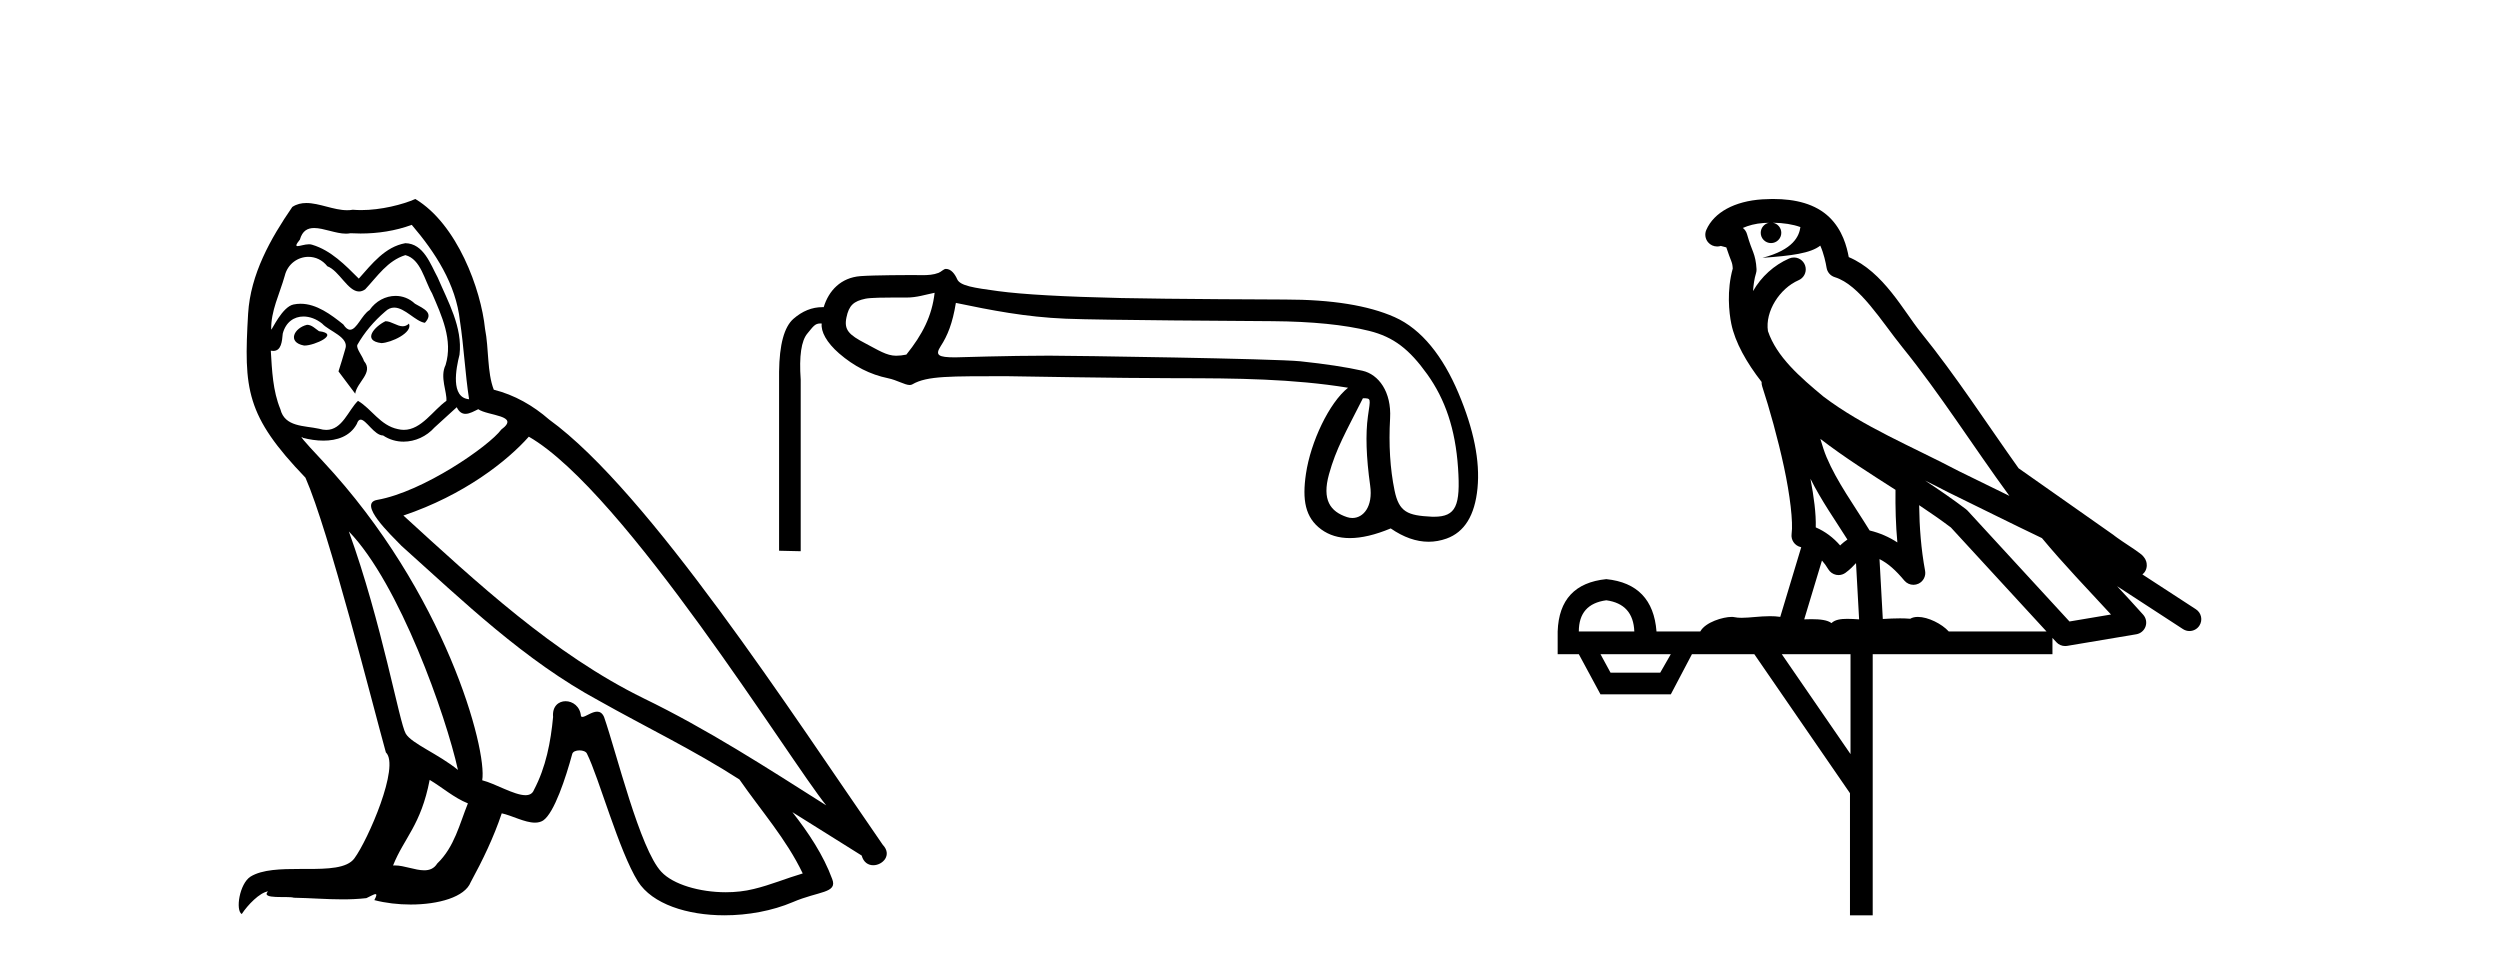 <?xml version='1.0' encoding='UTF-8' standalone='yes'?><svg xmlns='http://www.w3.org/2000/svg' xmlns:xlink='http://www.w3.org/1999/xlink' width='106.0' height='41.0' ><path d='M 16.344 13.619 C 15.888 13.839 15.331 14.447 16.175 14.548 C 16.581 14.531 17.509 14.109 17.34 13.721 L 17.34 13.721 C 17.253 13.804 17.164 13.834 17.074 13.834 C 16.835 13.834 16.59 13.619 16.344 13.619 ZM 13.019 13.771 C 12.461 13.906 12.174 14.514 12.884 14.649 C 12.895 14.65 12.907 14.651 12.921 14.651 C 13.329 14.651 14.441 14.156 13.525 14.042 C 13.373 13.94 13.221 13.771 13.019 13.771 ZM 17.458 9.534 C 18.454 10.699 19.332 12.049 19.501 13.603 C 19.67 14.717 19.721 15.831 19.889 16.928 C 19.096 16.861 19.332 15.628 19.484 15.038 C 19.619 13.873 18.995 12.792 18.556 11.762 C 18.252 11.205 17.965 10.328 17.188 10.311 C 16.327 10.463 15.77 11.189 15.213 11.813 C 14.639 11.239 14.031 10.615 13.238 10.378 C 13.197 10.363 13.15 10.357 13.101 10.357 C 12.923 10.357 12.715 10.435 12.619 10.435 C 12.536 10.435 12.538 10.377 12.715 10.159 C 12.822 9.78 13.045 9.668 13.32 9.668 C 13.722 9.668 14.236 9.907 14.669 9.907 C 14.734 9.907 14.798 9.901 14.859 9.889 C 15.001 9.897 15.144 9.901 15.287 9.901 C 16.025 9.901 16.765 9.789 17.458 9.534 ZM 17.188 10.817 C 17.847 10.986 17.999 11.898 18.319 12.438 C 18.725 13.383 19.214 14.413 18.893 15.476 C 18.64 15.983 18.961 16.624 18.927 16.996 C 18.364 17.391 17.87 18.226 17.122 18.226 C 17.041 18.226 16.956 18.216 16.868 18.194 C 16.125 18.042 15.753 17.333 15.179 16.996 C 14.764 17.397 14.518 18.228 13.834 18.228 C 13.74 18.228 13.637 18.212 13.525 18.178 C 12.9 18.042 12.073 18.11 11.888 17.35 C 11.567 16.574 11.533 15.713 11.482 14.869 L 11.482 14.869 C 11.52 14.876 11.554 14.879 11.585 14.879 C 11.927 14.879 11.958 14.483 11.989 14.143 C 12.12 13.649 12.474 13.42 12.867 13.42 C 13.132 13.42 13.415 13.524 13.66 13.721 C 13.947 14.042 14.825 14.295 14.639 14.801 C 14.555 15.105 14.454 15.426 14.352 15.747 L 15.061 16.692 C 15.129 16.202 15.855 15.797 15.433 15.308 C 15.365 15.088 15.112 14.801 15.146 14.632 C 15.45 14.092 15.855 13.619 16.327 13.214 C 16.455 13.09 16.585 13.042 16.714 13.042 C 17.167 13.042 17.622 13.635 18.016 13.687 C 18.404 13.265 17.982 13.096 17.594 12.877 C 17.353 12.65 17.062 12.546 16.772 12.546 C 16.35 12.546 15.929 12.766 15.669 13.147 C 15.348 13.339 15.125 13.98 14.844 13.98 C 14.755 13.98 14.66 13.917 14.555 13.755 C 14.04 13.342 13.422 12.879 12.746 12.879 C 12.647 12.879 12.546 12.889 12.445 12.91 C 11.967 13.009 11.538 13.976 11.501 13.976 C 11.5 13.976 11.5 13.975 11.499 13.974 C 11.482 13.181 11.854 12.472 12.073 11.695 C 12.196 11.185 12.633 10.89 13.079 10.89 C 13.371 10.89 13.666 11.016 13.88 11.29 C 14.382 11.476 14.75 12.359 15.223 12.359 C 15.306 12.359 15.392 12.332 15.483 12.269 C 16.007 11.712 16.429 11.053 17.188 10.817 ZM 14.791 22.533 C 16.935 24.744 18.91 30.349 19.417 32.645 C 18.59 31.97 17.458 31.531 17.205 31.109 C 16.935 30.67 16.192 26.399 14.791 22.533 ZM 22.422 18.515 C 26.473 20.845 33.53 32.307 35.032 34.148 C 32.5 32.544 30.001 30.923 27.284 29.606 C 23.468 27.733 20.21 24.694 17.104 21.858 C 19.67 20.997 21.51 19.545 22.422 18.515 ZM 18.218 33.067 C 18.758 33.388 19.248 33.827 19.839 34.063 C 19.484 34.941 19.265 35.92 18.539 36.612 C 18.403 36.832 18.208 36.901 17.986 36.901 C 17.602 36.901 17.135 36.694 16.745 36.694 C 16.718 36.694 16.691 36.695 16.665 36.697 C 17.138 35.515 17.847 34.992 18.218 33.067 ZM 19.366 17.266 C 19.468 17.478 19.599 17.547 19.737 17.547 C 19.919 17.547 20.115 17.427 20.278 17.35 C 20.683 17.637 22.084 17.604 21.257 18.211 C 20.733 18.92 17.937 20.854 15.994 21.195 C 15.155 21.342 16.564 22.668 17.02 23.141 C 19.653 25.504 22.236 28.003 25.393 29.708 C 27.368 30.822 29.444 31.818 31.352 33.05 C 32.264 34.367 33.344 35.582 34.036 37.034 C 33.344 37.237 32.669 37.524 31.96 37.693 C 31.586 37.787 31.18 37.831 30.774 37.831 C 29.659 37.831 28.538 37.499 28.043 36.967 C 27.132 36.005 26.136 31.902 25.612 30.4 C 25.538 30.231 25.432 30.174 25.318 30.174 C 25.09 30.174 24.825 30.397 24.695 30.397 C 24.668 30.397 24.647 30.388 24.633 30.366 C 24.599 29.95 24.28 29.731 23.981 29.731 C 23.685 29.731 23.409 29.946 23.451 30.4 C 23.35 31.463 23.148 32.527 22.641 33.489 C 22.579 33.653 22.449 33.716 22.279 33.716 C 21.799 33.716 20.994 33.221 20.446 33.084 C 20.666 31.784 18.893 25.133 13.694 19.562 C 13.512 19.365 12.72 18.53 12.789 18.53 C 12.797 18.53 12.817 18.541 12.85 18.566 C 13.116 18.635 13.416 18.683 13.712 18.683 C 14.282 18.683 14.84 18.508 15.129 17.975 C 15.173 17.843 15.228 17.792 15.292 17.792 C 15.523 17.792 15.873 18.464 16.243 18.464 C 16.511 18.643 16.811 18.726 17.11 18.726 C 17.6 18.726 18.085 18.504 18.421 18.127 C 18.741 17.84 19.045 17.553 19.366 17.266 ZM 17.61 8.437 C 17.08 8.673 16.151 8.908 15.317 8.908 C 15.195 8.908 15.076 8.903 14.96 8.893 C 14.881 8.907 14.801 8.913 14.719 8.913 C 14.151 8.913 13.539 8.608 12.99 8.608 C 12.78 8.608 12.58 8.652 12.394 8.774 C 11.465 10.125 10.621 11.627 10.52 13.299 C 10.334 16.506 10.419 17.62 12.951 20.254 C 13.947 22.516 15.804 29.893 16.361 31.902 C 16.969 32.476 15.601 35.616 15.027 36.393 C 14.715 36.823 13.892 36.844 13.008 36.844 C 12.912 36.844 12.815 36.844 12.718 36.844 C 11.923 36.844 11.118 36.861 10.621 37.169 C 10.149 37.473 9.98 38.604 10.25 38.756 C 10.503 38.368 11.01 37.845 11.364 37.794 L 11.364 37.794 C 11.027 38.148 12.208 37.98 12.461 38.064 C 13.144 38.075 13.835 38.133 14.528 38.133 C 14.863 38.133 15.198 38.119 15.534 38.081 C 15.686 38.014 15.849 37.911 15.92 37.911 C 15.975 37.911 15.975 37.973 15.872 38.165 C 16.349 38.29 16.886 38.352 17.411 38.352 C 18.592 38.352 19.711 38.037 19.957 37.406 C 20.463 36.477 20.936 35.498 21.274 34.485 C 21.705 34.577 22.247 34.88 22.681 34.88 C 22.808 34.88 22.926 34.854 23.029 34.789 C 23.502 34.468 23.992 32.966 24.262 31.97 C 24.288 31.866 24.428 31.816 24.57 31.816 C 24.707 31.816 24.845 31.862 24.886 31.953 C 25.393 32.966 26.237 36.072 27.047 37.372 C 27.658 38.335 29.141 38.809 30.717 38.809 C 31.71 38.809 32.74 38.622 33.614 38.25 C 34.711 37.777 35.522 37.878 35.285 37.271 C 34.914 36.258 34.273 35.295 33.597 34.435 L 33.597 34.435 C 34.576 35.042 35.556 35.667 36.535 36.275 C 36.615 36.569 36.818 36.686 37.026 36.686 C 37.425 36.686 37.841 36.252 37.429 35.819 C 33.597 30.282 27.503 20.845 23.283 17.789 C 22.607 17.198 21.814 16.743 20.936 16.523 C 20.649 15.78 20.733 14.784 20.565 13.94 C 20.396 12.269 19.383 9.5 17.61 8.437 Z' style='fill:#000000;stroke:none' /><path d='M 39.628 12.414 C 39.516 13.396 39.117 14.179 38.43 15.035 C 38.273 15.067 38.131 15.083 37.994 15.083 C 37.591 15.083 37.234 14.842 36.701 14.564 C 35.986 14.193 35.783 13.984 35.888 13.466 C 35.993 12.947 36.196 12.769 36.701 12.664 C 36.907 12.621 37.549 12.614 37.993 12.614 C 38.23 12.614 38.411 12.616 38.44 12.616 C 38.874 12.616 39.218 12.496 39.628 12.414 ZM 40.529 12.843 C 42.015 13.152 43.479 13.443 45.189 13.513 C 46.745 13.577 52.838 13.609 53.96 13.618 C 55.643 13.632 57.006 13.769 58.051 14.029 C 59.095 14.288 59.759 14.812 60.517 15.871 C 61.274 16.93 61.708 18.184 61.821 19.839 C 61.929 21.437 61.739 21.91 60.802 21.91 C 60.769 21.91 60.736 21.909 60.701 21.908 C 59.684 21.858 59.318 21.714 59.129 20.796 C 58.94 19.877 58.877 18.857 58.94 17.735 C 59.003 16.614 58.454 15.873 57.767 15.719 C 57.08 15.565 56.203 15.432 55.138 15.319 C 54.072 15.207 45.469 15.08 44.484 15.08 C 42.712 15.08 40.604 15.152 40.501 15.152 C 39.78 15.152 39.636 15.062 39.887 14.675 C 40.175 14.233 40.388 13.712 40.529 12.843 ZM 57.787 16.886 C 58.152 16.886 58.106 16.894 58 17.651 C 57.895 18.408 57.927 19.386 58.095 20.585 C 58.221 21.482 57.806 21.963 57.34 21.963 C 57.266 21.963 57.19 21.951 57.115 21.926 C 56.398 21.689 56.048 21.193 56.35 20.106 C 56.651 19.019 57.058 18.33 57.787 16.886 ZM 40.105 11.401 C 40.013 11.401 39.909 11.524 39.795 11.569 C 39.579 11.652 39.35 11.667 39.108 11.667 C 38.97 11.667 38.828 11.662 38.682 11.662 C 38.609 11.662 37.055 11.664 36.482 11.708 C 35.655 11.771 35.136 12.323 34.925 13.024 C 34.907 13.023 34.889 13.023 34.871 13.023 C 34.429 13.023 34.02 13.188 33.642 13.518 C 33.25 13.862 33.047 14.608 33.033 15.758 L 33.033 23.351 L 33.95 23.372 L 33.95 16.095 C 33.879 15.099 33.974 14.447 34.234 14.139 C 34.471 13.856 34.548 13.715 34.775 13.715 C 34.796 13.715 34.818 13.716 34.841 13.718 C 34.799 14.055 35.045 14.521 35.577 14.984 C 36.208 15.531 36.899 15.882 37.649 16.036 C 38.036 16.115 38.361 16.324 38.571 16.324 C 38.613 16.324 38.65 16.315 38.682 16.297 C 39.315 15.926 40.317 15.957 42.644 15.95 C 42.645 15.95 42.645 15.95 42.645 15.95 C 42.742 15.95 47.485 16.036 49.901 16.036 C 52.411 16.036 54.829 16.061 57.157 16.44 C 56.358 17.075 55.571 18.737 55.372 20.091 C 55.21 21.192 55.334 21.942 56.021 22.447 C 56.355 22.692 56.759 22.815 57.233 22.815 C 57.733 22.815 58.311 22.678 58.966 22.405 C 59.513 22.782 60.048 22.97 60.573 22.97 C 60.828 22.97 61.082 22.925 61.332 22.836 C 62.096 22.562 62.534 21.851 62.646 20.701 C 62.759 19.551 62.489 18.205 61.837 16.663 C 61.185 15.12 60.284 13.959 59.134 13.447 C 58.015 12.949 56.464 12.7 54.481 12.7 C 54.427 12.7 49.508 12.682 47.545 12.637 C 45.091 12.581 43.349 12.483 42.318 12.343 C 41.288 12.202 40.709 12.123 40.583 11.836 C 40.493 11.631 40.334 11.401 40.105 11.401 Z' style='fill:#000000;stroke:none' /><path d='M 75.169 9.444 C 75.623 9.448 76.021 9.513 76.337 9.628 C 76.284 10.005 76.052 10.588 74.729 10.932 C 75.96 10.843 76.764 10.742 77.18 10.414 C 77.33 10.752 77.411 11.134 77.447 11.353 C 77.477 11.541 77.612 11.696 77.795 11.752 C 78.849 12.075 79.775 13.629 80.664 14.728 C 82.266 16.707 83.652 18.912 85.199 21.026 C 84.485 20.676 83.772 20.326 83.055 19.976 C 81.062 18.928 79.015 18.102 77.308 16.81 C 76.314 15.983 75.33 15.129 74.961 14.04 C 74.833 13.201 75.461 12.229 76.256 11.883 C 76.473 11.792 76.598 11.563 76.556 11.332 C 76.515 11.1 76.319 10.928 76.084 10.918 C 76.077 10.918 76.069 10.918 76.062 10.918 C 75.99 10.918 75.92 10.933 75.854 10.963 C 75.219 11.24 74.675 11.735 74.329 12.342 C 74.346 12.085 74.382 11.822 74.455 11.585 C 74.473 11.529 74.48 11.47 74.477 11.411 C 74.46 11.099 74.407 10.882 74.338 10.698 C 74.269 10.514 74.195 10.35 74.072 9.924 C 74.042 9.821 73.981 9.73 73.896 9.665 C 74.132 9.561 74.428 9.477 74.786 9.454 C 74.857 9.449 74.926 9.449 74.996 9.447 L 74.996 9.447 C 74.801 9.49 74.655 9.664 74.655 9.872 C 74.655 10.112 74.851 10.307 75.091 10.307 C 75.332 10.307 75.527 10.112 75.527 9.872 C 75.527 9.658 75.373 9.481 75.169 9.444 ZM 77.183 18.609 C 78.205 19.396 79.298 20.083 80.369 20.769 C 80.361 21.509 80.379 22.253 80.448 22.999 C 80.099 22.771 79.716 22.6 79.272 22.492 C 78.612 21.42 77.888 20.432 77.446 19.384 C 77.354 19.167 77.268 18.896 77.183 18.609 ZM 76.763 20.299 C 77.224 21.223 77.812 22.054 78.33 22.877 C 78.231 22.944 78.141 23.014 78.069 23.082 C 78.051 23.099 78.04 23.111 78.023 23.128 C 77.738 22.8 77.391 22.534 76.988 22.361 C 77.004 21.773 76.909 21.065 76.763 20.299 ZM 81.624 20.376 L 81.624 20.376 C 81.954 20.539 82.281 20.703 82.602 20.872 C 82.607 20.874 82.611 20.876 82.616 20.878 C 83.932 21.52 85.247 22.18 86.579 22.816 C 87.518 23.947 88.531 24.996 89.506 26.055 C 88.92 26.154 88.333 26.252 87.746 26.351 C 86.305 24.783 84.863 23.216 83.422 21.648 C 83.401 21.626 83.379 21.606 83.355 21.588 C 82.793 21.162 82.211 20.763 81.624 20.376 ZM 77.251 23.766 C 77.348 23.877 77.44 24.001 77.523 24.141 C 77.596 24.261 77.716 24.345 77.853 24.373 C 77.887 24.38 77.92 24.383 77.953 24.383 C 78.058 24.383 78.161 24.35 78.247 24.288 C 78.458 24.135 78.586 23.989 78.695 23.876 L 78.826 26.261 C 78.657 26.25 78.486 26.239 78.326 26.239 C 78.045 26.239 77.798 26.275 77.655 26.42 C 77.486 26.29 77.182 26.253 76.804 26.253 C 76.707 26.253 76.605 26.256 76.499 26.26 L 77.251 23.766 ZM 68.107 25.452 C 68.869 25.556 69.265 25.997 69.295 26.774 L 66.942 26.774 C 66.942 25.997 67.33 25.556 68.107 25.452 ZM 81.372 21.42 L 81.372 21.42 C 81.833 21.727 82.285 22.039 82.718 22.365 C 84.069 23.835 85.42 25.304 86.772 26.774 L 82.627 26.774 C 82.339 26.454 81.752 26.157 81.318 26.157 C 81.194 26.157 81.083 26.181 80.994 26.235 C 80.856 26.223 80.711 26.218 80.562 26.218 C 80.327 26.218 80.08 26.23 79.831 26.245 L 79.691 23.705 L 79.691 23.705 C 80.07 23.898 80.378 24.18 80.746 24.618 C 80.844 24.734 80.986 24.796 81.13 24.796 C 81.203 24.796 81.276 24.78 81.344 24.748 C 81.55 24.651 81.665 24.427 81.624 24.203 C 81.454 23.286 81.384 22.359 81.372 21.42 ZM 70.842 27.738 L 70.393 28.522 L 68.287 28.522 L 67.861 27.738 ZM 78.462 27.738 L 78.462 31.974 L 75.548 27.738 ZM 75.182 8.437 C 75.165 8.437 75.149 8.437 75.133 8.437 C 74.997 8.438 74.86 8.443 74.722 8.452 L 74.721 8.452 C 73.55 8.528 72.672 9.003 72.347 9.749 C 72.271 9.923 72.3 10.125 72.421 10.271 C 72.518 10.387 72.66 10.451 72.806 10.451 C 72.845 10.451 72.883 10.447 72.922 10.438 C 72.952 10.431 72.957 10.427 72.963 10.427 C 72.969 10.427 72.975 10.432 73.013 10.441 C 73.05 10.449 73.112 10.467 73.196 10.489 C 73.287 10.772 73.358 10.942 73.398 11.049 C 73.443 11.17 73.457 11.213 73.469 11.386 C 73.209 12.318 73.31 13.254 73.407 13.729 C 73.568 14.516 74.055 15.378 74.692 16.194 C 74.69 16.255 74.695 16.316 74.715 16.375 C 75.024 17.319 75.383 18.6 75.64 19.795 C 75.897 20.99 76.034 22.136 75.964 22.638 C 75.929 22.892 76.091 23.132 76.341 23.194 C 76.351 23.197 76.361 23.201 76.372 23.203 L 75.483 26.155 C 75.338 26.133 75.192 26.126 75.046 26.126 C 74.613 26.126 74.186 26.195 73.844 26.195 C 73.73 26.195 73.626 26.187 73.534 26.167 C 73.503 26.16 73.464 26.157 73.419 26.157 C 73.062 26.157 72.311 26.375 72.092 26.774 L 70.236 26.774 C 70.132 25.429 69.422 24.69 68.107 24.555 C 66.778 24.69 66.09 25.429 66.045 26.774 L 66.045 27.738 L 66.942 27.738 L 67.861 29.441 L 70.842 29.441 L 71.738 27.738 L 74.383 27.738 L 78.439 33.632 L 78.439 38.809 L 79.403 38.809 L 79.403 27.738 L 87.024 27.738 L 87.024 27.048 C 87.08 27.109 87.136 27.17 87.191 27.23 C 87.287 27.335 87.422 27.392 87.561 27.392 C 87.588 27.392 87.616 27.39 87.644 27.386 C 88.622 27.221 89.601 27.057 90.58 26.893 C 90.76 26.863 90.91 26.737 90.971 26.564 C 91.031 26.392 90.993 26.2 90.871 26.064 C 90.506 25.655 90.135 25.253 89.764 24.854 L 89.764 24.854 L 92.559 26.674 C 92.644 26.729 92.738 26.756 92.832 26.756 C 92.997 26.756 93.158 26.675 93.254 26.527 C 93.405 26.295 93.339 25.984 93.107 25.833 L 90.838 24.356 C 90.886 24.317 90.932 24.268 90.966 24.202 C 91.048 24.047 91.026 23.886 90.999 23.803 C 90.972 23.72 90.943 23.679 90.919 23.647 C 90.826 23.519 90.777 23.498 90.711 23.446 C 90.644 23.395 90.57 23.343 90.49 23.288 C 90.329 23.178 90.142 23.056 89.982 22.949 C 89.822 22.842 89.672 22.73 89.667 22.726 C 89.651 22.711 89.635 22.698 89.617 22.686 C 88.28 21.745 86.941 20.805 85.604 19.865 C 85.6 19.862 85.595 19.86 85.59 19.857 C 84.231 17.95 82.945 15.95 81.445 14.096 C 80.714 13.194 79.862 11.524 78.387 10.901 C 78.306 10.459 78.123 9.754 77.571 9.217 C 76.975 8.638 76.114 8.437 75.182 8.437 Z' style='fill:#000000;stroke:none' /></svg>